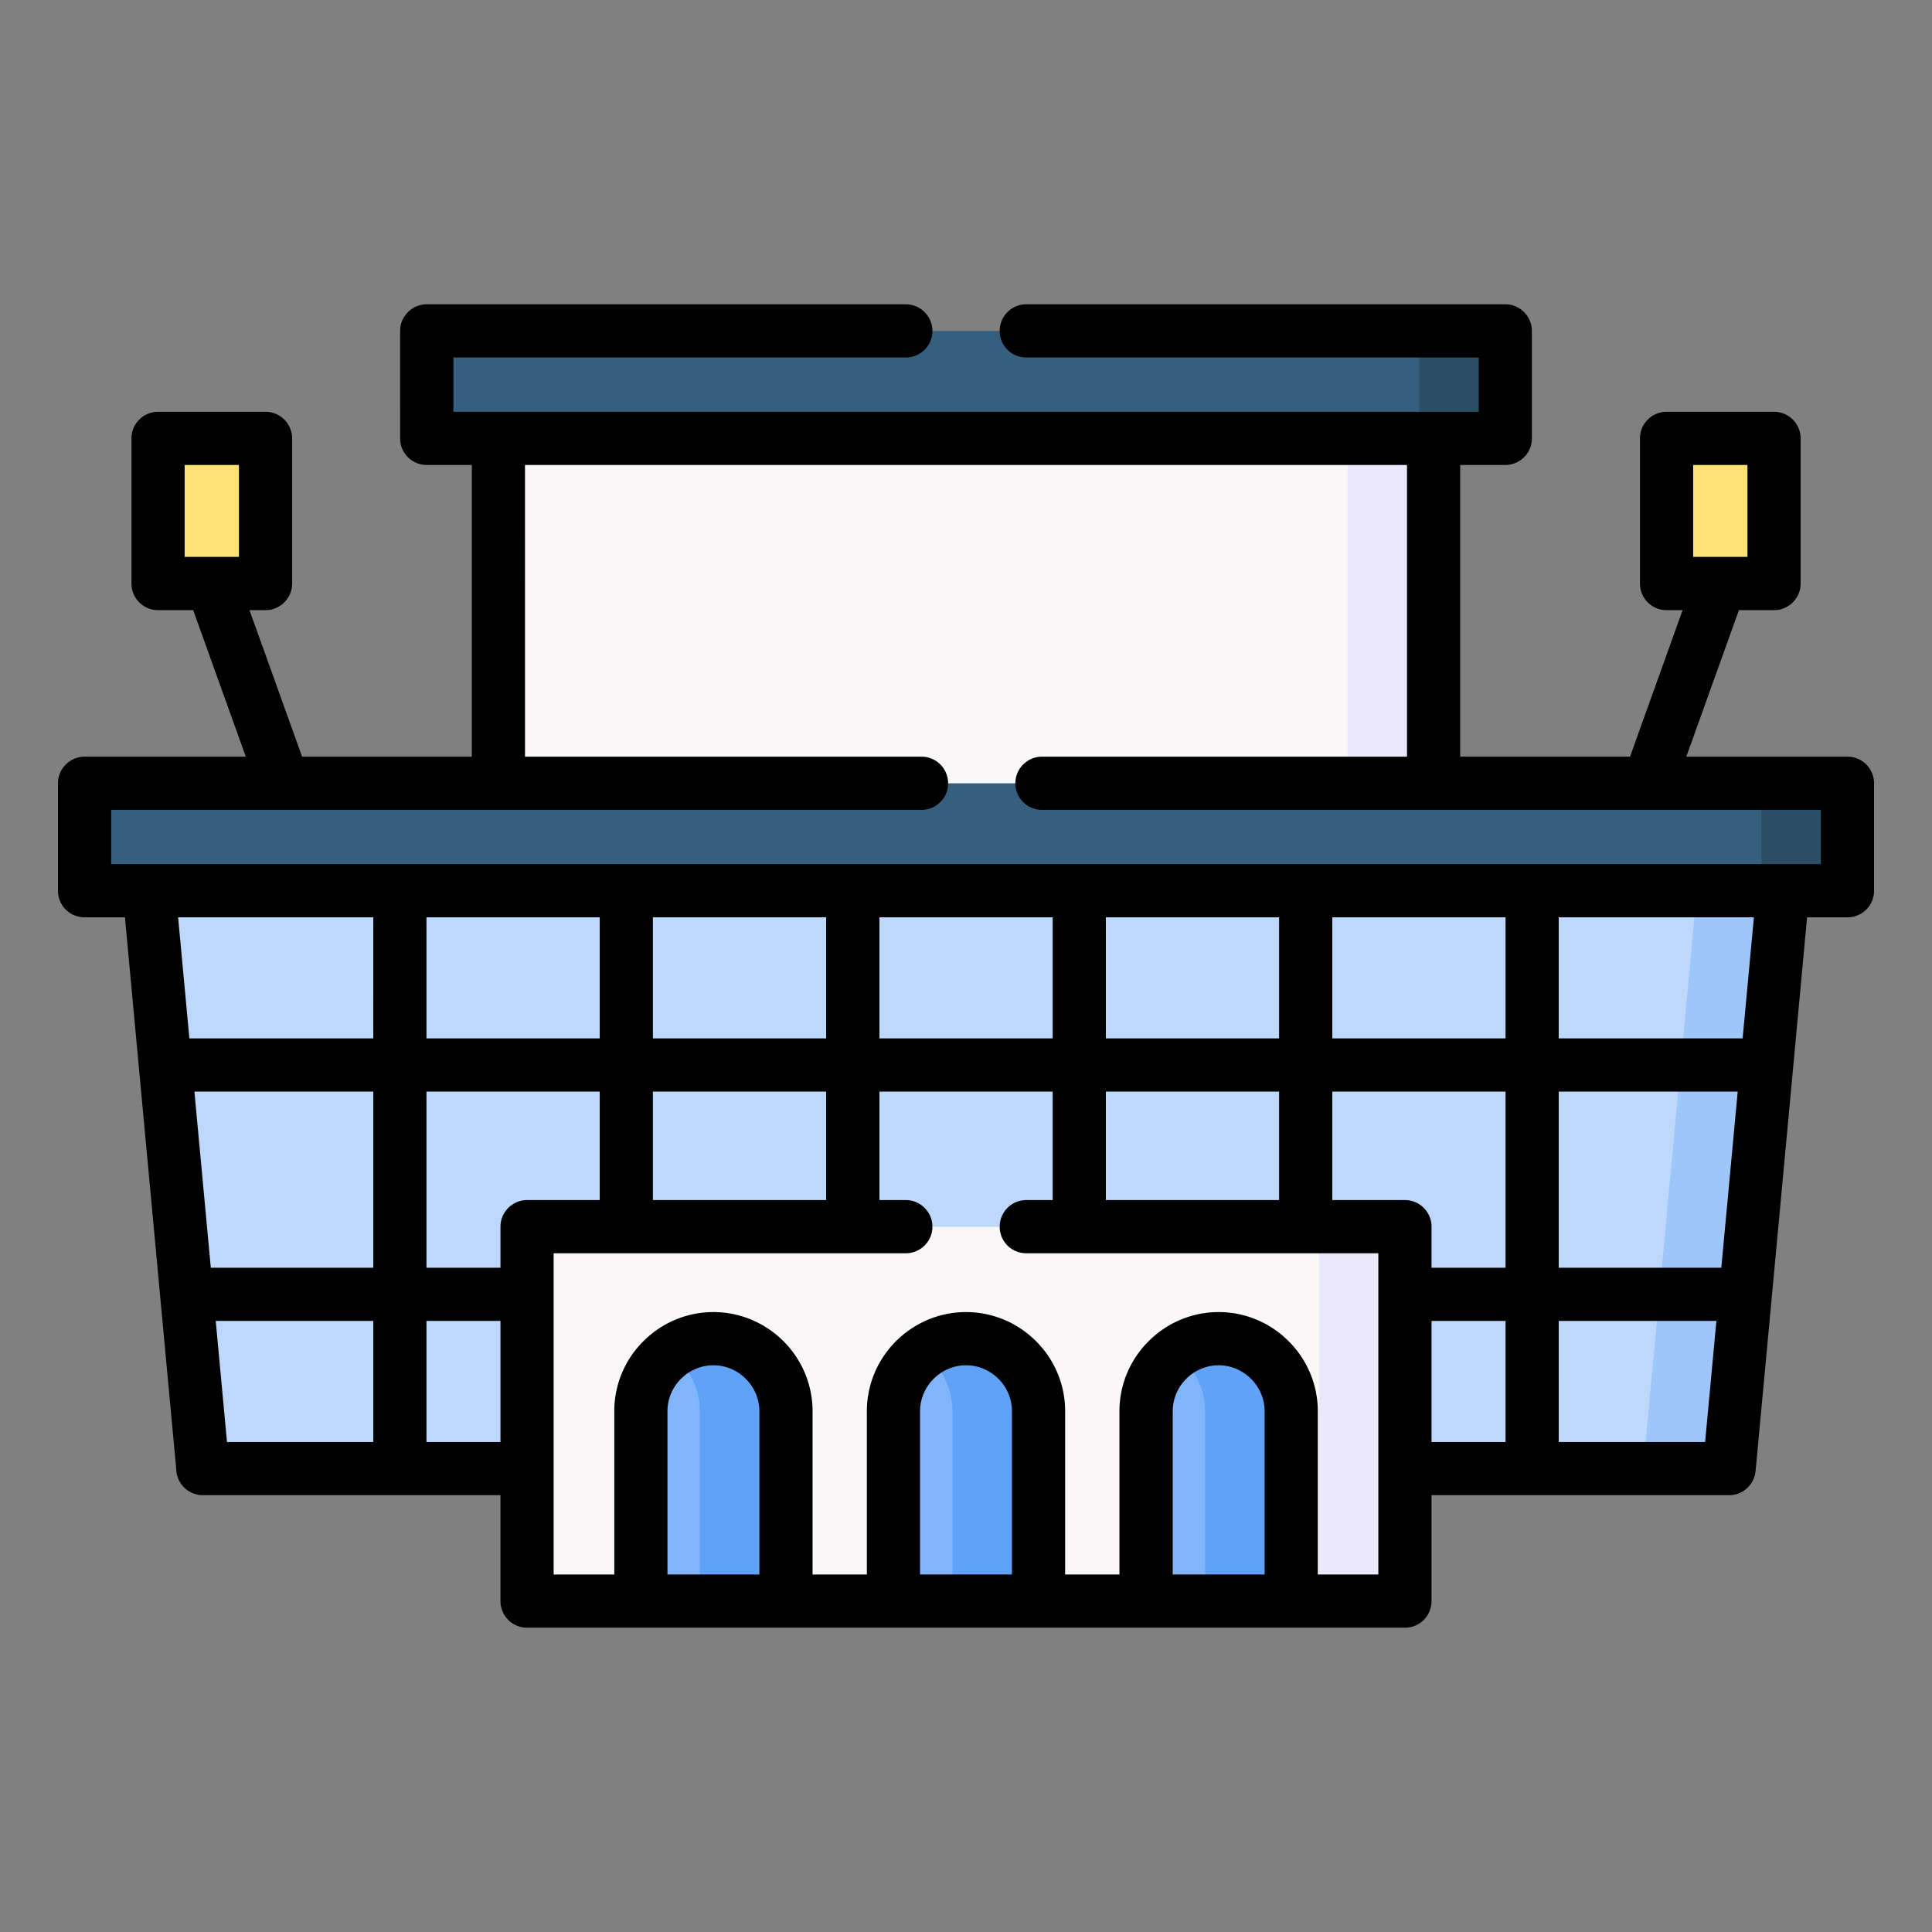 <svg xmlns="http://www.w3.org/2000/svg" version="1.1" xmlns:xlink="http://www.w3.org/1999/xlink" width="512" height="512" x="0" y="0" viewBox="0 0 512 512" style="enable-background:new 0 0 512 512" xml:space="preserve" class=""><rect x="0" y="0" width="512" height="512" fill="#808080" stroke="none"/><g transform="matrix(0.94,0,0,0.94,15.36,15.36)"><g fill-rule="evenodd" clip-rule="evenodd"><path fill="#bed8fb" d="M25.683 234.797 256 219.631l230.317 15.166-14.428 155.142c-.454 4.847-3.147 7.739-8.476 7.739H48.615c-4.791 0-8.022-2.551-8.504-7.739z" opacity="1" data-original="#bed8fb" class=""></path><path fill="#9dc6fb" d="M462.053 234.797h24.265L471.89 389.939c-.454 4.847-3.147 7.739-8.476 7.739h-24.265c5.329 0 8.023-2.892 8.476-7.739z" opacity="1" data-original="#9dc6fb"></path><path fill="#f9f7f8" d="M124.188 92.099h263.653v127.532H124.188z" opacity="1" data-original="#f9f7f8"></path><path fill="#365e7d" d="M15.279 204.494H496.75c4.252 0 7.767 3.486 7.767 7.767v14.769c0 4.28-3.515 7.768-7.767 7.768H15.279c-4.28 0-7.767-3.487-7.767-7.768v-14.769c0-4.281 3.486-7.767 7.767-7.767z" opacity="1" data-original="#365e7d"></path><path fill="#2b4d66" d="M472.484 204.494h24.265c4.252 0 7.767 3.486 7.767 7.767v14.769c0 4.28-3.515 7.768-7.767 7.768h-24.265c4.252 0 7.767-3.487 7.767-7.768v-14.769c0-4.281-3.515-7.767-7.767-7.767z" opacity="1" data-original="#2b4d66"></path><path fill="#365e7d" d="M111.744 76.962h288.541c4.252 0 7.739 3.486 7.739 7.767v14.769c0 4.252-3.487 7.768-7.739 7.768H111.744c-4.281 0-7.768-3.516-7.768-7.768V84.729c0-4.281 3.487-7.767 7.768-7.767z" opacity="1" data-original="#365e7d"></path><path fill="#2b4d66" d="M375.992 76.962h24.293c4.252 0 7.739 3.486 7.739 7.767v14.769c0 4.252-3.487 7.768-7.739 7.768h-24.293c4.28 0 7.767-3.516 7.767-7.768V84.729c0-4.281-3.487-7.767-7.767-7.767z" opacity="1" data-original="#2b4d66"></path><path fill="#ebe8fa" d="M363.576 107.265h24.265v97.229h-24.265z" opacity="1" data-original="#ebe8fa"></path><path fill="#f9f7f8" d="M140.033 329.503h231.962c4.252 0 7.767 3.486 7.767 7.767v90.03c0 4.28-3.515 7.767-7.767 7.767H140.033c-4.28 0-7.767-3.486-7.767-7.767v-90.029c0-4.281 3.487-7.768 7.767-7.768z" opacity="1" data-original="#f9f7f8"></path><path fill="#ebe8fa" d="M347.73 329.503h24.265c4.252 0 7.767 3.486 7.767 7.767v90.03c0 4.28-3.515 7.767-7.767 7.767H347.73c4.252 0 7.767-3.486 7.767-7.767v-90.029c0-4.281-3.515-7.768-7.767-7.768z" opacity="1" data-original="#ebe8fa"></path><path fill="#fee274" d="M35.972 107.265h14.769c4.28 0 7.767 3.487 7.767 7.767v25.37c0 4.28-3.487 7.767-7.767 7.767H35.972c-4.28 0-7.767-3.486-7.767-7.767v-25.37c.001-4.28 3.487-7.767 7.767-7.767zM461.259 107.265h14.769c4.28 0 7.767 3.487 7.767 7.767v25.37c0 4.28-3.486 7.767-7.767 7.767h-14.769c-4.28 0-7.767-3.486-7.767-7.767v-25.37c0-4.28 3.487-7.767 7.767-7.767z" opacity="1" data-original="#fee274" class=""></path><g fill="#80b4fb"><path d="M184.793 361.081c11.254 0 20.438 9.213 20.438 20.467v53.518h-40.904v-53.518c0-11.254 9.212-20.467 20.466-20.467zM256 361.081c11.253 0 20.467 9.213 20.467 20.467v53.518h-40.905v-53.518c0-11.254 9.185-20.467 20.438-20.467zM327.235 361.081c11.254 0 20.438 9.213 20.438 20.467v53.518h-40.904v-53.518c0-11.254 9.212-20.467 20.466-20.467z" fill="#80b4fb" opacity="1" data-original="#80b4fb" class=""></path></g><path fill="#61a2f9" d="M327.235 361.081c11.254 0 20.438 9.213 20.438 20.467v53.518h-24.265v-53.518c0-6.718-3.289-12.728-8.306-16.441 3.402-2.523 7.598-4.026 12.133-4.026zM256 361.081c11.253 0 20.467 9.213 20.467 20.467v53.518h-24.265v-53.518c0-6.718-3.288-12.728-8.334-16.441 3.402-2.523 7.596-4.026 12.132-4.026zM184.793 361.081c11.254 0 20.438 9.213 20.438 20.467v53.518h-24.265v-53.518a20.4 20.4 0 0 0-8.305-16.441c3.401-2.523 7.596-4.026 12.132-4.026z" opacity="1" data-original="#61a2f9"></path></g><path d="M124.754 405.19H40.848a7.514 7.514 0 0 1-7.512-7.456L18.879 242.28H7.512c-4.139 0-7.512-3.345-7.512-7.483v-30.303c0-4.139 3.374-7.512 7.512-7.512h45.439l-14.825-41.301h-9.921c-4.139 0-7.484-3.373-7.484-7.512v-40.904c0-4.139 3.345-7.512 7.484-7.512h30.302c4.139 0 7.512 3.373 7.512 7.512v40.904c0 4.139-3.373 7.512-7.512 7.512H54l14.826 41.301h47.85v-82.234h-12.7c-4.139 0-7.512-3.345-7.512-7.483V76.962c0-4.139 3.373-7.512 7.512-7.512H239.02c4.139 0 7.512 3.373 7.512 7.512s-3.373 7.483-7.512 7.483H111.488v15.307H400.54V84.445H272.979c-4.139 0-7.483-3.345-7.483-7.483s3.345-7.512 7.483-7.512h135.044a7.507 7.507 0 0 1 7.512 7.512v30.303c0 4.139-3.345 7.483-7.512 7.483h-12.7v82.234h47.878l14.826-41.301h-4.536c-4.139 0-7.484-3.373-7.484-7.512v-40.904c0-4.139 3.345-7.512 7.484-7.512h30.302c4.139 0 7.512 3.373 7.512 7.512v40.904c0 4.139-3.374 7.512-7.512 7.512h-9.892l-14.825 41.301h45.439c4.139 0 7.484 3.374 7.484 7.512v30.303a7.476 7.476 0 0 1-7.484 7.483H493.12c-4.819 52.044-9.667 104.061-14.514 156.077-.34 3.827-3.571 6.832-7.427 6.832h-83.935v29.877a7.476 7.476 0 0 1-7.483 7.483H132.266c-4.139 0-7.512-3.345-7.512-7.483zm202.481-51.621c7.682 0 14.684 3.146 19.729 8.221a27.805 27.805 0 0 1 8.22 19.758v46.007h17.065v-90.568h-99.271c-4.139 0-7.483-3.345-7.483-7.483s3.345-7.512 7.483-7.512h7.456v-30.586h-48.842v30.586h7.427c4.139 0 7.512 3.373 7.512 7.512s-3.373 7.483-7.512 7.483h-99.271v90.568h17.094v-46.007a27.78 27.78 0 0 1 8.192-19.758c5.074-5.074 12.047-8.221 19.758-8.221 7.682 0 14.684 3.146 19.758 8.221 5.045 5.046 8.192 12.048 8.192 19.758v46.007h15.307v-46.007c0-7.71 3.146-14.712 8.193-19.758 5.074-5.074 12.076-8.221 19.757-8.221 7.71 0 14.684 3.146 19.757 8.221a27.778 27.778 0 0 1 8.193 19.758v46.007h15.307v-46.007c0-7.71 3.146-14.712 8.22-19.758 5.076-5.074 12.049-8.221 19.759-8.221zm9.128 18.823c-2.353-2.353-5.585-3.827-9.128-3.827-3.571 0-6.803 1.474-9.156 3.827s-3.798 5.584-3.798 9.156v46.007h25.909v-46.007c0-3.572-1.474-6.803-3.827-9.156zm-71.207 0c-2.353-2.353-5.584-3.827-9.156-3.827-3.544 0-6.775 1.474-9.127 3.827-2.353 2.353-3.827 5.584-3.827 9.156v46.007h25.908v-46.007c0-3.572-1.445-6.803-3.798-9.156zm-71.235 0c-2.354-2.353-5.585-3.827-9.128-3.827-3.572 0-6.803 1.474-9.156 3.827a12.9 12.9 0 0 0-3.798 9.156v46.007h25.909v-46.007c0-3.572-1.475-6.803-3.827-9.156zm282.39-257.644h-15.307v25.909h15.307zm-425.287 0H35.717v25.909h15.307zm336.222 275.445h20.863v-34.129h-20.863zm0-49.124h20.863v-49.663h-48.842v30.586h20.495c4.139 0 7.483 3.373 7.483 7.512v11.565zm-42.974-19.077v-30.586H295.43v30.586zm-127.702 0v-30.586h-48.842v30.586zm-63.837 0v-30.586h-48.842v49.663h20.863v-11.565c0-4.139 3.373-7.512 7.512-7.512zm-27.979 34.072h-20.863v34.129h20.863zm298.35 34.129h41.273l3.175-34.129h-44.448zm45.837-49.124 4.621-49.663h-50.457v49.663zm6.01-64.66 3.175-34.129h-55.021v34.129zm-66.842-34.129h-48.842v34.129h48.842zm-63.837 0H295.43v34.129h48.842zm-63.837 0h-48.842v34.129h48.842zm-63.865 0h-48.842v34.129h48.842zm-63.837 0h-48.842v34.129h48.842zm-63.837 0H33.875l3.175 34.129h51.846zm-50.429 49.125 4.621 49.663h45.808v-49.663zm6.009 64.659 3.175 34.129h41.245v-34.129zm87.195-159.082h111.771c4.167 0 7.512 3.374 7.512 7.512s-3.345 7.483-7.512 7.483H14.996v15.307h482.009v-15.307H277.43c-4.138 0-7.512-3.345-7.512-7.483 0-4.139 3.374-7.512 7.512-7.512h102.899v-82.234H131.671z" fill="#000000" opacity="1" data-original="#000000" class=""></path></g></svg>
